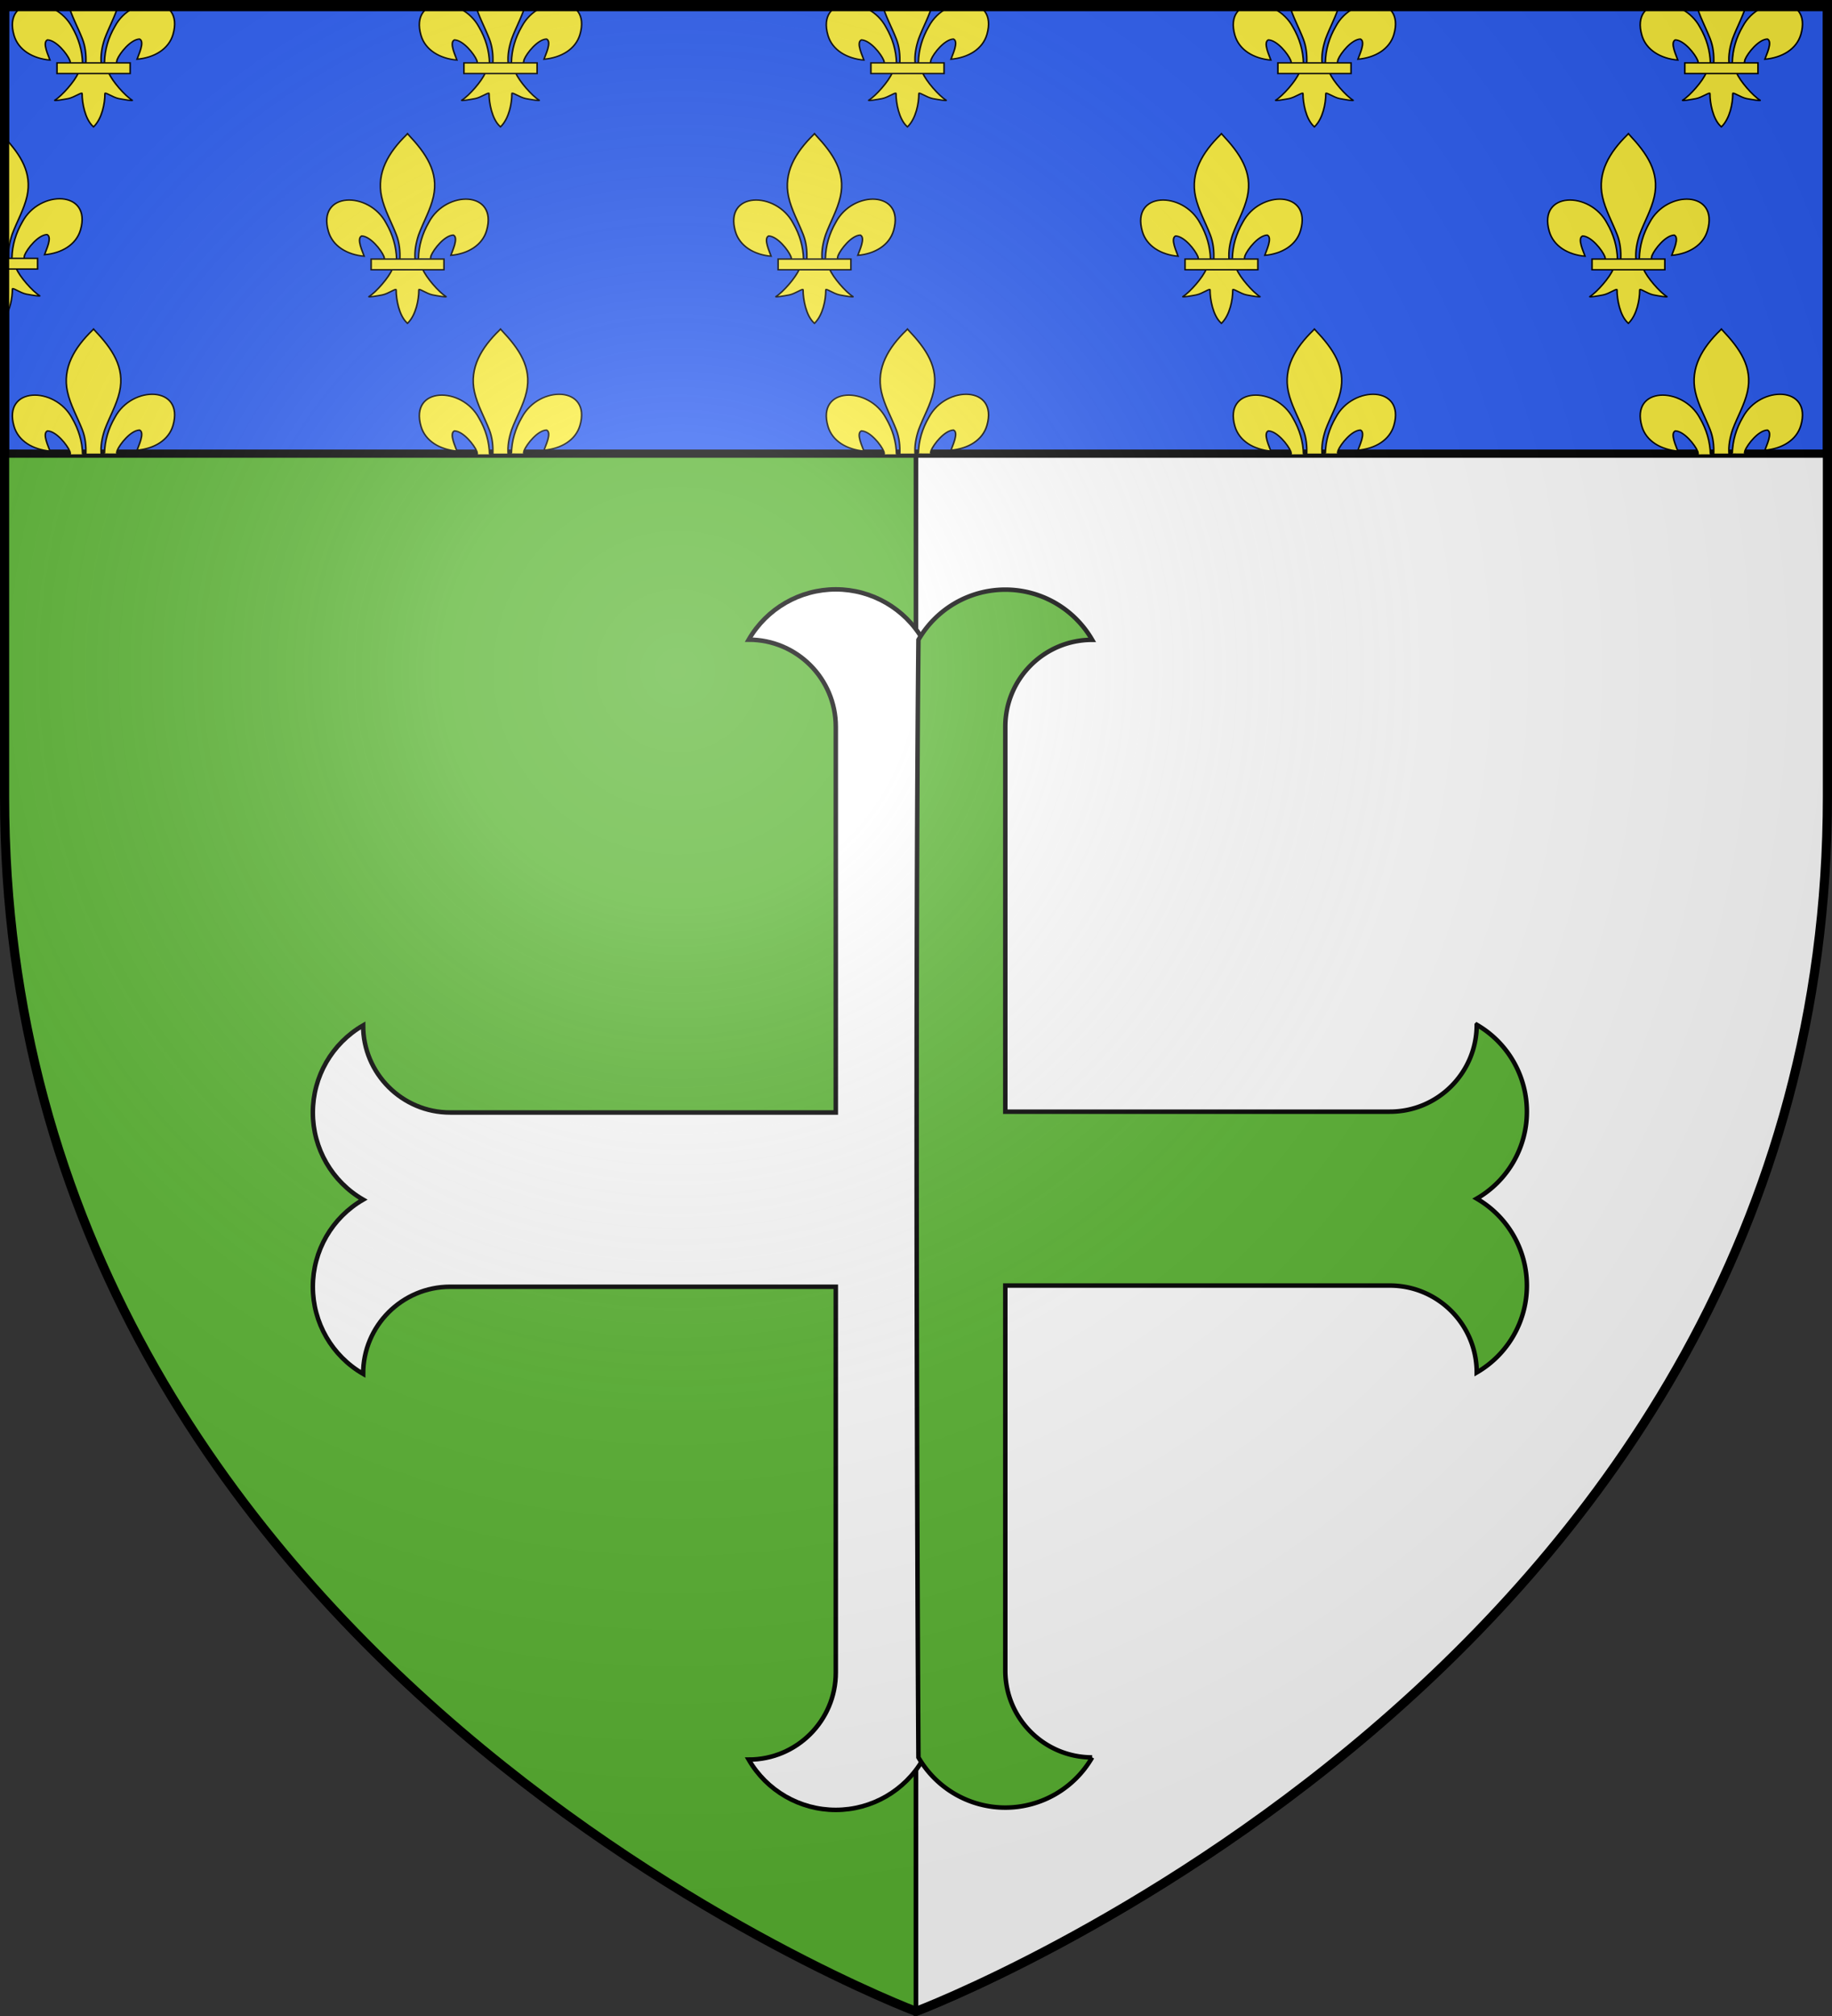 <svg xmlns="http://www.w3.org/2000/svg" xmlns:xlink="http://www.w3.org/1999/xlink" height="660" width="600" version="1.0"><rect width="100%" height="100%" fill="#333333" stroke="none"/><defs><linearGradient id="b"><stop style="stop-color:white;stop-opacity:.314" offset="0"/><stop offset=".19" style="stop-color:white;stop-opacity:.251"/><stop style="stop-color:#6b6b6b;stop-opacity:.125" offset=".6"/><stop style="stop-color:black;stop-opacity:.125" offset="1"/></linearGradient><linearGradient id="a"><stop offset="0" style="stop-color:#fd0000;stop-opacity:1"/><stop style="stop-color:#e77275;stop-opacity:.659" offset=".5"/><stop style="stop-color:black;stop-opacity:.323" offset="1"/></linearGradient><radialGradient xlink:href="#b" id="c" gradientUnits="userSpaceOnUse" gradientTransform="matrix(1.353 0 0 1.349 -77.63 -85.747)" cx="221.445" cy="226.331" fx="221.445" fy="226.331" r="300"/></defs><g style="display:inline"><path style="fill:#5ab532;fill-opacity:1;fill-rule:evenodd;stroke:#000;stroke-width:1.5;stroke-linecap:butt;stroke-linejoin:miter;stroke-opacity:1;stroke-miterlimit:4;stroke-dasharray:none" d="M300 658.5V.59L1.5 2.175v258.552C1.5 546.18 300 658.5 300 658.5z"/><path style="fill:#fff;fill-opacity:1;fill-rule:evenodd;stroke:#000;stroke-width:1.5;stroke-linecap:butt;stroke-linejoin:miter;stroke-miterlimit:4;stroke-dasharray:none;stroke-opacity:1;display:inline" d="M300 659.25V1.34l298.5 1.586v258.552C598.5 546.93 300 659.25 300 659.25z"/><g style="fill:#000;stroke:none"><path style="fill:#fff;fill-opacity:1;stroke:#000;stroke-width:11.429;stroke-miterlimit:4;stroke-dasharray:none;stroke-opacity:1" d="M5105.307 3148.485c0 122.11-99 221.1-221.11 221.1 45.61 79 129.89 127.66 221.1 127.66 91.22 0 175.5-48.66 221.11-127.66 2.974-427.671 8.637-1970.345 0-2842.205-45.61-78.993-129.89-127.655-221.11-127.655-91.21 0-175.49 48.662-221.1 127.655 122.11 0 221.11 98.992 221.11 221.105v978.9h-978.9c-122.113 0-221.105-99-221.105-221.11-78.993 45.61-127.655 129.89-127.655 221.11 0 91.21 48.662 175.49 127.655 221.1-78.993 45.61-127.655 129.89-127.655 221.11 0 91.21 48.662 175.49 127.655 221.1 0-122.11 98.992-221.11 221.105-221.11h978.9v978.9z" transform="matrix(.129 0 0 .129 -384.855 141.383)"/></g><g style="display:inline"><path d="M1.5 2.188v163.968h597V2.187H1.5z" style="opacity:1;fill:#2b5df2;fill-opacity:1;stroke:#000;stroke-width:3;stroke-miterlimit:4;stroke-dasharray:none;stroke-opacity:1" transform="matrix(1 0 0 .898 0 -.692)"/><path style="fill:#fcef3c;fill-opacity:1;fill-rule:evenodd;stroke:#000;stroke-width:.511;stroke-linecap:butt;stroke-linejoin:miter;stroke-miterlimit:4;stroke-dasharray:none;stroke-opacity:1;display:inline" d="M567.344 23.538c.107-4.67 1.262-9.01 3.413-13.123 5.632-11.847 22.833-11.564 19.04 2.926-1.396 5.34-6.143 8.477-11.781 9.015.407-1.406 2.645-6.38.838-7.353-2.89.11-6.478 5.103-7.34 7.485-.125.341-.09.737-.23 1.073" transform="matrix(1 0 0 .898 0 -.692)"/><path style="fill:#fcef3c;fill-opacity:1;fill-rule:evenodd;stroke:#000;stroke-width:.511;stroke-linecap:butt;stroke-linejoin:miter;stroke-miterlimit:4;stroke-dasharray:none;stroke-opacity:1" d="M560.18 23.847c-.107-4.67-1.262-9.01-3.413-13.123-5.632-11.848-22.833-11.565-19.04 2.925 1.396 5.34 6.143 8.478 11.781 9.016-.407-1.407-2.645-6.38-.838-7.353 2.89.109 6.478 5.103 7.34 7.484.125.342.09.737.23 1.074" transform="matrix(1 0 0 .898 0 -.692)"/><path d="M555.5 2.188c1.057 4.358 3.102 8.473 4.594 12.718 1.013 2.892 1.276 5.898 1.156 8.938h5.031c-.24-3.062.292-6.015 1.157-8.938 1.421-4.272 3.51-8.36 4.593-12.719H555.5z" style="fill:#fcef3c;fill-opacity:1;fill-rule:nonzero;stroke:#000;stroke-width:.511;stroke-linecap:butt;stroke-linejoin:miter;stroke-miterlimit:4;stroke-dasharray:none;stroke-opacity:1" transform="matrix(1 0 0 .898 0 -.692)"/><path style="fill:#fcef3c;fill-opacity:1;fill-rule:evenodd;stroke:#000;stroke-width:.511;stroke-linecap:butt;stroke-linejoin:miter;stroke-miterlimit:4;stroke-dasharray:none;stroke-opacity:1" d="M558.735 27.392c-1.053 2.95-5.343 8.35-7.622 9.89-.591.4 2.825-.23 4.355-.565 2.006-.44 4.614-2.577 4.553-1.823-.006 3.455.965 9.22 3.498 11.869l.24.255.247-.255c2.531-2.952 3.485-8.143 3.498-11.869-.061-.754 2.547 1.383 4.553 1.823 1.53.335 4.946.965 4.355.565-2.279-1.54-6.567-6.94-7.62-9.89h-10.057z" transform="matrix(1 0 0 .898 0 -.692)"/><path style="fill:#fcef3c;fill-opacity:1;stroke:#000;stroke-width:.511;stroke-miterlimit:4;stroke-dasharray:none;stroke-opacity:1" d="M551.801 23.697h23.96v3.882h-23.96z" transform="matrix(1 0 0 .898 0 -.692)"/><path style="fill:#fcef3c;fill-opacity:1;fill-rule:evenodd;stroke:#000;stroke-width:.511;stroke-linecap:butt;stroke-linejoin:miter;stroke-miterlimit:4;stroke-dasharray:none;stroke-opacity:1;display:inline" d="M434.06 23.538c.107-4.67 1.262-9.01 3.413-13.123 5.632-11.847 22.833-11.564 19.04 2.926-1.396 5.34-6.143 8.477-11.781 9.015.407-1.406 2.645-6.38.838-7.353-2.89.11-6.478 5.103-7.34 7.485-.125.341-.09.737-.23 1.073" transform="matrix(1 0 0 .898 0 -.692)"/><path style="fill:#fcef3c;fill-opacity:1;fill-rule:evenodd;stroke:#000;stroke-width:.511;stroke-linecap:butt;stroke-linejoin:miter;stroke-miterlimit:4;stroke-dasharray:none;stroke-opacity:1" d="M426.896 23.847c-.107-4.67-1.262-9.01-3.413-13.123-5.632-11.848-22.833-11.565-19.04 2.925 1.396 5.34 6.143 8.478 11.781 9.016-.407-1.407-2.645-6.38-.838-7.353 2.89.109 6.478 5.103 7.34 7.484.125.342.09.737.23 1.074" transform="matrix(1 0 0 .898 0 -.692)"/><path d="M422.219 2.188c1.057 4.358 3.102 8.473 4.594 12.718 1.012 2.892 1.276 5.898 1.156 8.938H433c-.24-3.062.291-6.015 1.156-8.938 1.422-4.272 3.51-8.36 4.594-12.719h-16.531z" style="fill:#fcef3c;fill-opacity:1;fill-rule:nonzero;stroke:#000;stroke-width:.511;stroke-linecap:butt;stroke-linejoin:miter;stroke-miterlimit:4;stroke-dasharray:none;stroke-opacity:1" transform="matrix(1 0 0 .898 0 -.692)"/><path style="fill:#fcef3c;fill-opacity:1;fill-rule:evenodd;stroke:#000;stroke-width:.511;stroke-linecap:butt;stroke-linejoin:miter;stroke-miterlimit:4;stroke-dasharray:none;stroke-opacity:1" d="M425.45 27.392c-1.052 2.95-5.342 8.35-7.621 9.89-.591.4 2.825-.23 4.355-.565 2.006-.44 4.614-2.577 4.553-1.823-.006 3.455.965 9.22 3.498 11.869l.24.255.247-.255c2.531-2.952 3.485-8.143 3.498-11.869-.061-.754 2.547 1.383 4.553 1.823 1.53.335 4.946.965 4.355.565-2.279-1.54-6.567-6.94-7.62-9.89h-10.057z" transform="matrix(1 0 0 .898 0 -.692)"/><path style="fill:#fcef3c;fill-opacity:1;stroke:#000;stroke-width:.511;stroke-miterlimit:4;stroke-dasharray:none;stroke-opacity:1" d="M418.517 23.697h23.96v3.882h-23.96z" transform="matrix(1 0 0 .898 0 -.692)"/><path style="fill:#fcef3c;fill-opacity:1;fill-rule:evenodd;stroke:#000;stroke-width:.511;stroke-linecap:butt;stroke-linejoin:miter;stroke-miterlimit:4;stroke-dasharray:none;stroke-opacity:1;display:inline" d="M300.776 23.538c.107-4.67 1.262-9.01 3.413-13.123 5.632-11.847 22.833-11.564 19.04 2.926-1.396 5.34-6.143 8.477-11.781 9.015.407-1.406 2.645-6.38.838-7.353-2.89.11-6.478 5.103-7.34 7.485-.125.341-.09.737-.23 1.073" transform="matrix(1 0 0 .898 0 -.692)"/><path style="fill:#fcef3c;fill-opacity:1;fill-rule:evenodd;stroke:#000;stroke-width:.511;stroke-linecap:butt;stroke-linejoin:miter;stroke-miterlimit:4;stroke-dasharray:none;stroke-opacity:1" d="M293.612 23.847c-.107-4.67-1.262-9.01-3.413-13.123-5.632-11.848-22.833-11.565-19.04 2.925 1.396 5.34 6.143 8.478 11.781 9.016-.407-1.407-2.645-6.38-.838-7.353 2.89.109 6.478 5.103 7.34 7.484.125.342.09.737.23 1.074" transform="matrix(1 0 0 .898 0 -.692)"/><path d="M288.906 2.188c1.057 4.359 3.133 8.472 4.625 12.718 1.013 2.892 1.276 5.898 1.156 8.938h5.032c-.241-3.062.291-6.015 1.156-8.938 1.422-4.272 3.51-8.36 4.594-12.719h-16.563z" style="fill:#fcef3c;fill-opacity:1;fill-rule:nonzero;stroke:#000;stroke-width:.511;stroke-linecap:butt;stroke-linejoin:miter;stroke-miterlimit:4;stroke-dasharray:none;stroke-opacity:1" transform="matrix(1 0 0 .898 0 -.692)"/><path style="fill:#fcef3c;fill-opacity:1;fill-rule:evenodd;stroke:#000;stroke-width:.511;stroke-linecap:butt;stroke-linejoin:miter;stroke-miterlimit:4;stroke-dasharray:none;stroke-opacity:1" d="M292.167 27.392c-1.053 2.95-5.343 8.35-7.622 9.89-.591.4 2.825-.23 4.355-.565 2.006-.44 4.614-2.577 4.553-1.823-.006 3.455.965 9.22 3.498 11.869l.24.255.247-.255c2.531-2.952 3.485-8.143 3.498-11.869-.061-.754 2.547 1.383 4.553 1.823 1.53.335 4.946.965 4.355.565-2.279-1.54-6.567-6.94-7.62-9.89h-10.057z" transform="matrix(1 0 0 .898 0 -.692)"/><path style="fill:#fcef3c;fill-opacity:1;stroke:#000;stroke-width:.511;stroke-miterlimit:4;stroke-dasharray:none;stroke-opacity:1" d="M285.233 23.697h23.96v3.882h-23.96z" transform="matrix(1 0 0 .898 0 -.692)"/><path style="fill:#fcef3c;fill-opacity:1;fill-rule:evenodd;stroke:#000;stroke-width:.511;stroke-linecap:butt;stroke-linejoin:miter;stroke-miterlimit:4;stroke-dasharray:none;stroke-opacity:1;display:inline" d="M167.492 23.538c.107-4.67 1.262-9.01 3.413-13.123 5.632-11.847 22.833-11.564 19.04 2.926-1.396 5.34-6.143 8.477-11.781 9.015.407-1.406 2.645-6.38.838-7.353-2.89.11-6.478 5.103-7.34 7.485-.125.341-.09.737-.23 1.073" transform="matrix(1 0 0 .898 0 -.692)"/><path style="fill:#fcef3c;fill-opacity:1;fill-rule:evenodd;stroke:#000;stroke-width:.511;stroke-linecap:butt;stroke-linejoin:miter;stroke-miterlimit:4;stroke-dasharray:none;stroke-opacity:1" d="M160.328 23.847c-.107-4.67-1.262-9.01-3.413-13.123-5.632-11.848-22.833-11.565-19.04 2.925 1.396 5.34 6.143 8.478 11.781 9.016-.407-1.407-2.645-6.38-.838-7.353 2.89.109 6.478 5.103 7.34 7.484.125.342.09.737.23 1.074" transform="matrix(1 0 0 .898 0 -.692)"/><path d="M155.625 2.188c1.057 4.359 3.133 8.472 4.625 12.718 1.013 2.892 1.276 5.898 1.156 8.938h5.031c-.24-3.062.292-6.015 1.157-8.938 1.421-4.272 3.51-8.36 4.594-12.719h-16.563z" style="fill:#fcef3c;fill-opacity:1;fill-rule:nonzero;stroke:#000;stroke-width:.511;stroke-linecap:butt;stroke-linejoin:miter;stroke-miterlimit:4;stroke-dasharray:none;stroke-opacity:1" transform="matrix(1 0 0 .898 0 -.692)"/><path style="fill:#fcef3c;fill-opacity:1;fill-rule:evenodd;stroke:#000;stroke-width:.511;stroke-linecap:butt;stroke-linejoin:miter;stroke-miterlimit:4;stroke-dasharray:none;stroke-opacity:1" d="M158.883 27.392c-1.053 2.95-5.343 8.35-7.622 9.89-.591.4 2.825-.23 4.355-.565 2.006-.44 4.614-2.577 4.553-1.823-.006 3.455.965 9.22 3.498 11.869l.24.255.247-.255c2.531-2.952 3.485-8.143 3.498-11.869-.061-.754 2.547 1.383 4.553 1.823 1.53.335 4.946.965 4.355.565-2.279-1.54-6.567-6.94-7.62-9.89h-10.057z" transform="matrix(1 0 0 .898 0 -.692)"/><path style="fill:#fcef3c;fill-opacity:1;stroke:#000;stroke-width:.511;stroke-miterlimit:4;stroke-dasharray:none;stroke-opacity:1" d="M151.949 23.697h23.96v3.882h-23.96z" transform="matrix(1 0 0 .898 0 -.692)"/><path d="M34.208 23.538c.107-4.67 1.262-9.01 3.413-13.123 5.632-11.847 22.833-11.564 19.04 2.926-1.396 5.34-6.143 8.477-11.781 9.015.407-1.406 2.645-6.38.838-7.353-2.89.11-6.478 5.103-7.34 7.485-.125.341-.09.737-.23 1.073" style="fill:#fcef3c;fill-opacity:1;fill-rule:evenodd;stroke:#000;stroke-width:.511;stroke-linecap:butt;stroke-linejoin:miter;stroke-miterlimit:4;stroke-dasharray:none;stroke-opacity:1;display:inline" transform="matrix(1 0 0 .898 0 -.692)"/><path d="M27.044 23.847c-.107-4.67-1.262-9.01-3.413-13.123C17.999-1.124.798-.841 4.59 13.649c1.396 5.34 6.143 8.478 11.781 9.016-.407-1.407-2.645-6.38-.838-7.353 2.89.109 6.478 5.103 7.34 7.484.125.342.09.737.23 1.074" style="fill:#fcef3c;fill-opacity:1;fill-rule:evenodd;stroke:#000;stroke-width:.511;stroke-linecap:butt;stroke-linejoin:miter;stroke-miterlimit:4;stroke-dasharray:none;stroke-opacity:1" transform="matrix(1 0 0 .898 0 -.692)"/><path style="fill:#fcef3c;fill-opacity:1;fill-rule:nonzero;stroke:#000;stroke-width:.511;stroke-linecap:butt;stroke-linejoin:miter;stroke-miterlimit:4;stroke-dasharray:none;stroke-opacity:1" d="M22.344 2.188c1.057 4.359 3.133 8.472 4.625 12.718 1.013 2.892 1.276 5.898 1.156 8.938h5.031c-.24-3.062.26-6.015 1.125-8.938 1.422-4.272 3.51-8.361 4.594-12.719H22.344z" transform="matrix(1 0 0 .898 0 -.692)"/><path d="M25.599 27.392c-1.053 2.95-5.343 8.35-7.622 9.89-.591.4 2.825-.23 4.355-.565 2.006-.44 4.614-2.577 4.553-1.823-.006 3.455.965 9.22 3.498 11.869l.24.255.247-.255c2.531-2.952 3.485-8.143 3.498-11.869-.061-.754 2.547 1.383 4.553 1.823 1.53.335 4.946.965 4.355.565-2.279-1.54-6.567-6.94-7.62-9.89H25.6z" style="fill:#fcef3c;fill-opacity:1;fill-rule:evenodd;stroke:#000;stroke-width:.511;stroke-linecap:butt;stroke-linejoin:miter;stroke-miterlimit:4;stroke-dasharray:none;stroke-opacity:1" transform="matrix(1 0 0 .898 0 -.692)"/><path style="fill:#fcef3c;fill-opacity:1;stroke:#000;stroke-width:.511;stroke-miterlimit:4;stroke-dasharray:none;stroke-opacity:1" d="M18.665 23.697h23.96v3.882h-23.96z" transform="matrix(1 0 0 .898 0 -.692)"/><g style="display:inline"><path style="opacity:1;fill:#fcef3c;fill-opacity:1;fill-rule:evenodd;stroke:#000;stroke-width:6.78;stroke-linecap:butt;stroke-linejoin:miter;stroke-miterlimit:4;stroke-dasharray:none;stroke-opacity:1;display:inline" d="M407.03 608.7c1.424-61.957 16.75-119.54 45.289-174.11 74.714-157.185 302.92-153.431 252.615 38.812-18.537 70.84-81.509 112.474-156.319 119.615 5.4-18.665 35.1-84.652 11.125-97.562-38.339 1.449-85.945 67.706-97.393 99.301-1.653 4.536-1.19 9.778-3.036 14.24" transform="matrix(.075 0 0 .068 506.36 43.266)"/><g style="opacity:1;display:inline"><g style="fill:#fcef3c;fill-opacity:1;stroke:#000;stroke-width:6.78;stroke-miterlimit:4;stroke-dasharray:none;stroke-opacity:1"><path style="fill:#fcef3c;fill-opacity:1;fill-rule:evenodd;stroke:#000;stroke-width:6.78;stroke-linecap:butt;stroke-linejoin:miter;stroke-miterlimit:4;stroke-dasharray:none;stroke-opacity:1" d="M350.523 657.372c-1.425-61.956-16.751-119.54-45.29-174.108-74.714-157.186-302.92-153.432-252.615 38.81 18.537 70.84 81.509 112.475 156.319 119.616-5.4-18.665-35.1-84.652-11.124-97.562 38.338 1.449 85.944 67.705 97.392 99.301 1.653 4.536 1.19 9.778 3.036 14.24" transform="matrix(.075 0 0 .068 503.455 40.247)"/><path style="fill:#fcef3c;fill-opacity:1;fill-rule:nonzero;stroke:#000;stroke-width:6.78;stroke-linecap:butt;stroke-linejoin:miter;stroke-miterlimit:4;stroke-dasharray:none;stroke-opacity:1" d="M393.626 57.12c-78.714 84.85-131.565 182.962-108.781 298.031 12.57 63.484 43.041 122.28 64.53 183.438 13.437 38.37 16.873 78.452 15.282 118.781h66.781c-3.196-40.626 3.807-79.998 15.282-118.781 20.474-61.538 51.625-119.906 64.53-183.438 24.129-118.779-32.506-208.36-108.437-297.656l-4.64-5.918-4.547 5.543z" transform="matrix(.075 0 0 .068 503.455 40.247)"/><path style="fill:#fcef3c;fill-opacity:1;fill-rule:evenodd;stroke:#000;stroke-width:6.78;stroke-linecap:butt;stroke-linejoin:miter;stroke-miterlimit:4;stroke-dasharray:none;stroke-opacity:1" d="M331.345 704.401c-13.962 39.13-70.889 110.792-101.125 131.22-7.843 5.297 37.486-3.052 57.78-7.5 26.62-5.835 61.218-34.198 60.407-24.188-.075 45.838 12.811 122.324 46.406 157.468l3.182 3.388 3.287-3.388c33.578-39.17 46.238-108.042 46.406-157.468-.81-10.01 33.788 18.353 60.407 24.187 20.295 4.449 65.623 12.798 57.78 7.5-30.236-20.427-87.131-92.089-101.093-131.219H331.345z" transform="matrix(.075 0 0 .068 503.455 40.247)"/><path style="fill:#fcef3c;fill-opacity:1;stroke:#000;stroke-width:6.78;stroke-miterlimit:4;stroke-dasharray:none;stroke-opacity:1" d="M239.352 655.379H557.24v51.503H239.352z" transform="matrix(.075 0 0 .068 503.455 40.247)"/></g></g></g><g style="display:inline"><path style="opacity:1;fill:#fcef3c;fill-opacity:1;fill-rule:evenodd;stroke:#000;stroke-width:6.78;stroke-linecap:butt;stroke-linejoin:miter;stroke-miterlimit:4;stroke-dasharray:none;stroke-opacity:1;display:inline" d="M407.03 608.7c1.424-61.957 16.75-119.54 45.289-174.11 74.714-157.185 302.92-153.431 252.615 38.812-18.537 70.84-81.509 112.474-156.319 119.615 5.4-18.665 35.1-84.652 11.125-97.562-38.339 1.449-85.945 67.706-97.393 99.301-1.653 4.536-1.19 9.778-3.036 14.24" transform="matrix(.075 0 0 .068 373.076 43.266)"/><g style="opacity:1;display:inline"><g style="fill:#fcef3c;fill-opacity:1;stroke:#000;stroke-width:6.78;stroke-miterlimit:4;stroke-dasharray:none;stroke-opacity:1"><path style="fill:#fcef3c;fill-opacity:1;fill-rule:evenodd;stroke:#000;stroke-width:6.78;stroke-linecap:butt;stroke-linejoin:miter;stroke-miterlimit:4;stroke-dasharray:none;stroke-opacity:1" d="M350.523 657.372c-1.425-61.956-16.751-119.54-45.29-174.108-74.714-157.186-302.92-153.432-252.615 38.81 18.537 70.84 81.509 112.475 156.319 119.616-5.4-18.665-35.1-84.652-11.124-97.562 38.338 1.449 85.944 67.705 97.392 99.301 1.653 4.536 1.19 9.778 3.036 14.24" transform="matrix(.075 0 0 .068 370.171 40.247)"/><path style="fill:#fcef3c;fill-opacity:1;fill-rule:nonzero;stroke:#000;stroke-width:6.78;stroke-linecap:butt;stroke-linejoin:miter;stroke-miterlimit:4;stroke-dasharray:none;stroke-opacity:1" d="M393.626 57.12c-78.714 84.85-131.565 182.962-108.781 298.031 12.57 63.484 43.041 122.28 64.53 183.438 13.437 38.37 16.873 78.452 15.282 118.781h66.781c-3.196-40.626 3.807-79.998 15.282-118.781 20.474-61.538 51.625-119.906 64.53-183.438 24.129-118.779-32.506-208.36-108.437-297.656l-4.64-5.918-4.547 5.543z" transform="matrix(.075 0 0 .068 370.171 40.247)"/><path style="fill:#fcef3c;fill-opacity:1;fill-rule:evenodd;stroke:#000;stroke-width:6.78;stroke-linecap:butt;stroke-linejoin:miter;stroke-miterlimit:4;stroke-dasharray:none;stroke-opacity:1" d="M331.345 704.401c-13.962 39.13-70.889 110.792-101.125 131.22-7.843 5.297 37.486-3.052 57.78-7.5 26.62-5.835 61.218-34.198 60.407-24.188-.075 45.838 12.811 122.324 46.406 157.468l3.182 3.388 3.287-3.388c33.578-39.17 46.238-108.042 46.406-157.468-.81-10.01 33.788 18.353 60.407 24.187 20.295 4.449 65.623 12.798 57.78 7.5-30.236-20.427-87.131-92.089-101.093-131.219H331.345z" transform="matrix(.075 0 0 .068 370.171 40.247)"/><path style="fill:#fcef3c;fill-opacity:1;stroke:#000;stroke-width:6.78;stroke-miterlimit:4;stroke-dasharray:none;stroke-opacity:1" d="M239.352 655.379H557.24v51.503H239.352z" transform="matrix(.075 0 0 .068 370.171 40.247)"/></g></g></g><g style="display:inline"><path style="opacity:1;fill:#fcef3c;fill-opacity:1;fill-rule:evenodd;stroke:#000;stroke-width:6.78;stroke-linecap:butt;stroke-linejoin:miter;stroke-miterlimit:4;stroke-dasharray:none;stroke-opacity:1;display:inline" d="M407.03 608.7c1.424-61.957 16.75-119.54 45.289-174.11 74.714-157.185 302.92-153.431 252.615 38.812-18.537 70.84-81.509 112.474-156.319 119.615 5.4-18.665 35.1-84.652 11.125-97.562-38.339 1.449-85.945 67.706-97.393 99.301-1.653 4.536-1.19 9.778-3.036 14.24" transform="matrix(.075 0 0 .068 239.792 43.266)"/><g style="opacity:1;display:inline"><g style="fill:#fcef3c;fill-opacity:1;stroke:#000;stroke-width:6.78;stroke-miterlimit:4;stroke-dasharray:none;stroke-opacity:1"><path style="fill:#fcef3c;fill-opacity:1;fill-rule:evenodd;stroke:#000;stroke-width:6.78;stroke-linecap:butt;stroke-linejoin:miter;stroke-miterlimit:4;stroke-dasharray:none;stroke-opacity:1" d="M350.523 657.372c-1.425-61.956-16.751-119.54-45.29-174.108-74.714-157.186-302.92-153.432-252.615 38.81 18.537 70.84 81.509 112.475 156.319 119.616-5.4-18.665-35.1-84.652-11.124-97.562 38.338 1.449 85.944 67.705 97.392 99.301 1.653 4.536 1.19 9.778 3.036 14.24" transform="matrix(.075 0 0 .068 236.887 40.247)"/><path style="fill:#fcef3c;fill-opacity:1;fill-rule:nonzero;stroke:#000;stroke-width:6.78;stroke-linecap:butt;stroke-linejoin:miter;stroke-miterlimit:4;stroke-dasharray:none;stroke-opacity:1" d="M393.626 57.12c-78.714 84.85-131.565 182.962-108.781 298.031 12.57 63.484 43.041 122.28 64.53 183.438 13.437 38.37 16.873 78.452 15.282 118.781h66.781c-3.196-40.626 3.807-79.998 15.282-118.781 20.474-61.538 51.625-119.906 64.53-183.438 24.129-118.779-32.506-208.36-108.437-297.656l-4.64-5.918-4.547 5.543z" transform="matrix(.075 0 0 .068 236.887 40.247)"/><path style="fill:#fcef3c;fill-opacity:1;fill-rule:evenodd;stroke:#000;stroke-width:6.78;stroke-linecap:butt;stroke-linejoin:miter;stroke-miterlimit:4;stroke-dasharray:none;stroke-opacity:1" d="M331.345 704.401c-13.962 39.13-70.889 110.792-101.125 131.22-7.843 5.297 37.486-3.052 57.78-7.5 26.62-5.835 61.218-34.198 60.407-24.188-.075 45.838 12.811 122.324 46.406 157.468l3.182 3.388 3.287-3.388c33.578-39.17 46.238-108.042 46.406-157.468-.81-10.01 33.788 18.353 60.407 24.187 20.295 4.449 65.623 12.798 57.78 7.5-30.236-20.427-87.131-92.089-101.093-131.219H331.345z" transform="matrix(.075 0 0 .068 236.887 40.247)"/><path style="fill:#fcef3c;fill-opacity:1;stroke:#000;stroke-width:6.78;stroke-miterlimit:4;stroke-dasharray:none;stroke-opacity:1" d="M239.352 655.379H557.24v51.503H239.352z" transform="matrix(.075 0 0 .068 236.887 40.247)"/></g></g></g><g style="display:inline"><path style="opacity:1;fill:#fcef3c;fill-opacity:1;fill-rule:evenodd;stroke:#000;stroke-width:6.78;stroke-linecap:butt;stroke-linejoin:miter;stroke-miterlimit:4;stroke-dasharray:none;stroke-opacity:1;display:inline" d="M407.03 608.7c1.424-61.957 16.75-119.54 45.289-174.11 74.714-157.185 302.92-153.431 252.615 38.812-18.537 70.84-81.509 112.474-156.319 119.615 5.4-18.665 35.1-84.652 11.125-97.562-38.339 1.449-85.945 67.706-97.393 99.301-1.653 4.536-1.19 9.778-3.036 14.24" transform="matrix(.075 0 0 .068 106.508 43.266)"/><g style="opacity:1;display:inline"><g style="fill:#fcef3c;fill-opacity:1;stroke:#000;stroke-width:6.78;stroke-miterlimit:4;stroke-dasharray:none;stroke-opacity:1"><path style="fill:#fcef3c;fill-opacity:1;fill-rule:evenodd;stroke:#000;stroke-width:6.78;stroke-linecap:butt;stroke-linejoin:miter;stroke-miterlimit:4;stroke-dasharray:none;stroke-opacity:1" d="M350.523 657.372c-1.425-61.956-16.751-119.54-45.29-174.108-74.714-157.186-302.92-153.432-252.615 38.81 18.537 70.84 81.509 112.475 156.319 119.616-5.4-18.665-35.1-84.652-11.124-97.562 38.338 1.449 85.944 67.705 97.392 99.301 1.653 4.536 1.19 9.778 3.036 14.24" transform="matrix(.075 0 0 .068 103.603 40.247)"/><path style="fill:#fcef3c;fill-opacity:1;fill-rule:nonzero;stroke:#000;stroke-width:6.78;stroke-linecap:butt;stroke-linejoin:miter;stroke-miterlimit:4;stroke-dasharray:none;stroke-opacity:1" d="M393.626 57.12c-78.714 84.85-131.565 182.962-108.781 298.031 12.57 63.484 43.041 122.28 64.53 183.438 13.437 38.37 16.873 78.452 15.282 118.781h66.781c-3.196-40.626 3.807-79.998 15.282-118.781 20.474-61.538 51.625-119.906 64.53-183.438 24.129-118.779-32.506-208.36-108.437-297.656l-4.64-5.918-4.547 5.543z" transform="matrix(.075 0 0 .068 103.603 40.247)"/><path style="fill:#fcef3c;fill-opacity:1;fill-rule:evenodd;stroke:#000;stroke-width:6.78;stroke-linecap:butt;stroke-linejoin:miter;stroke-miterlimit:4;stroke-dasharray:none;stroke-opacity:1" d="M331.345 704.401c-13.962 39.13-70.889 110.792-101.125 131.22-7.843 5.297 37.486-3.052 57.78-7.5 26.62-5.835 61.218-34.198 60.407-24.188-.075 45.838 12.811 122.324 46.406 157.468l3.182 3.388 3.287-3.388c33.578-39.17 46.238-108.042 46.406-157.468-.81-10.01 33.788 18.353 60.407 24.187 20.295 4.449 65.623 12.798 57.78 7.5-30.236-20.427-87.131-92.089-101.093-131.219H331.345z" transform="matrix(.075 0 0 .068 103.603 40.247)"/><path style="fill:#fcef3c;fill-opacity:1;stroke:#000;stroke-width:6.78;stroke-miterlimit:4;stroke-dasharray:none;stroke-opacity:1" d="M239.352 655.379H557.24v51.503H239.352z" transform="matrix(.075 0 0 .068 103.603 40.247)"/></g></g></g><path style="fill:#fcef3c;fill-opacity:1;fill-rule:evenodd;stroke:#000;stroke-width:.511;stroke-linecap:butt;stroke-linejoin:miter;stroke-miterlimit:4;stroke-dasharray:none;stroke-opacity:1;display:inline" d="M3.903 94.81c.107-4.67 1.263-9.01 3.414-13.123 5.631-11.847 22.832-11.565 19.04 2.926-1.397 5.339-6.143 8.477-11.782 9.015.407-1.407 2.646-6.38.838-7.353-2.89.109-6.477 5.103-7.34 7.484-.125.342-.09.737-.23 1.074" transform="matrix(1 0 0 .898 0 -.692)"/><path style="fill:#fcef3c;fill-opacity:1;fill-rule:nonzero;stroke:#000;stroke-width:.511;stroke-linecap:butt;stroke-linejoin:miter;stroke-miterlimit:4;stroke-dasharray:none;stroke-opacity:1" d="M1.5 50.906v44.219h1.344c-.241-3.062.291-6.046 1.156-8.969 1.543-4.638 3.871-9.024 4.844-13.812 1.729-8.511-2.05-15.032-7.344-21.438z" transform="matrix(1 0 0 .898 0 -.692)"/><path style="fill:#fcef3c;fill-opacity:1;fill-rule:evenodd;stroke:#000;stroke-width:.511;stroke-linecap:butt;stroke-linejoin:miter;stroke-miterlimit:4;stroke-dasharray:none;stroke-opacity:1" d="M1.5 98.656v18.063c1.826-3.018 2.552-7.344 2.563-10.563C4 105.402 6.619 107.56 8.625 108c1.53.335 4.935.962 4.344.563-2.28-1.54-6.573-6.957-7.625-9.907H1.5z" transform="matrix(1 0 0 .898 0 -.692)"/><path style="fill:#fcef3c;fill-opacity:1;stroke:#000;stroke-width:.511;stroke-miterlimit:4;stroke-dasharray:none;stroke-opacity:1" d="M1.5 94.969v3.875h10.813v-3.875H1.5z" transform="matrix(1 0 0 .898 0 -.692)"/><path d="M567.344 166.082c.107-4.67 1.262-9.01 3.413-13.123 5.632-11.848 22.833-11.565 19.04 2.925-1.396 5.34-6.143 8.478-11.781 9.016.407-1.407 2.645-6.38.838-7.353-2.89.109-6.478 5.103-7.34 7.484-.125.342-.09.737-.23 1.074" style="fill:#fcef3c;fill-opacity:1;fill-rule:evenodd;stroke:#000;stroke-width:.511;stroke-linecap:butt;stroke-linejoin:miter;stroke-miterlimit:4;stroke-dasharray:none;stroke-opacity:1;display:inline" transform="matrix(1 0 0 .898 0 -.692)"/><path d="M560.18 166.391c-.107-4.67-1.262-9.01-3.413-13.123-5.632-11.848-22.833-11.565-19.04 2.925 1.396 5.34 6.143 8.478 11.781 9.016-.407-1.407-2.645-6.38-.838-7.354 2.89.11 6.478 5.104 7.34 7.485.125.342.09.737.23 1.073" style="fill:#fcef3c;fill-opacity:1;fill-rule:evenodd;stroke:#000;stroke-width:.511;stroke-linecap:butt;stroke-linejoin:miter;stroke-miterlimit:4;stroke-dasharray:none;stroke-opacity:1" transform="matrix(1 0 0 .898 0 -.692)"/><path d="M563.43 121.148c-5.934 6.395-9.917 13.79-8.2 22.463.947 4.785 3.244 9.217 4.864 13.827 1.013 2.892 1.272 5.913 1.152 8.953h5.033c-.24-3.062.287-6.03 1.152-8.953 1.543-4.639 3.891-9.038 4.864-13.827 1.819-8.952-2.45-15.704-8.173-22.435l-.35-.446-.343.418z" style="fill:#fcef3c;fill-opacity:1;fill-rule:nonzero;stroke:#000;stroke-width:.511;stroke-linecap:butt;stroke-linejoin:miter;stroke-miterlimit:4;stroke-dasharray:none;stroke-opacity:1" transform="matrix(1 0 0 .898 0 -.692)"/><path d="M434.06 166.082c.107-4.67 1.262-9.01 3.413-13.123 5.632-11.848 22.833-11.565 19.04 2.925-1.396 5.34-6.143 8.478-11.781 9.016.407-1.407 2.645-6.38.838-7.353-2.89.109-6.478 5.103-7.34 7.484-.125.342-.09.737-.23 1.074" style="fill:#fcef3c;fill-opacity:1;fill-rule:evenodd;stroke:#000;stroke-width:.511;stroke-linecap:butt;stroke-linejoin:miter;stroke-miterlimit:4;stroke-dasharray:none;stroke-opacity:1;display:inline" transform="matrix(1 0 0 .898 0 -.692)"/><path d="M426.896 166.391c-.107-4.67-1.262-9.01-3.413-13.123-5.632-11.848-22.833-11.565-19.04 2.925 1.396 5.34 6.143 8.478 11.781 9.016-.407-1.407-2.645-6.38-.838-7.354 2.89.11 6.478 5.104 7.34 7.485.125.342.09.737.23 1.073" style="fill:#fcef3c;fill-opacity:1;fill-rule:evenodd;stroke:#000;stroke-width:.511;stroke-linecap:butt;stroke-linejoin:miter;stroke-miterlimit:4;stroke-dasharray:none;stroke-opacity:1" transform="matrix(1 0 0 .898 0 -.692)"/><path d="M430.145 121.148c-5.933 6.395-9.916 13.79-8.2 22.463.948 4.785 3.245 9.217 4.865 13.827 1.013 2.892 1.272 5.913 1.152 8.953h5.033c-.24-3.062.287-6.03 1.152-8.953 1.543-4.639 3.891-9.038 4.864-13.827 1.819-8.952-2.45-15.704-8.173-22.435l-.35-.446-.343.418z" style="fill:#fcef3c;fill-opacity:1;fill-rule:nonzero;stroke:#000;stroke-width:.511;stroke-linecap:butt;stroke-linejoin:miter;stroke-miterlimit:4;stroke-dasharray:none;stroke-opacity:1" transform="matrix(1 0 0 .898 0 -.692)"/><path d="M300.776 166.082c.107-4.67 1.262-9.01 3.413-13.123 5.632-11.848 22.833-11.565 19.04 2.925-1.396 5.34-6.143 8.478-11.781 9.016.407-1.407 2.645-6.38.838-7.353-2.89.109-6.478 5.103-7.34 7.484-.125.342-.09.737-.23 1.074" style="fill:#fcef3c;fill-opacity:1;fill-rule:evenodd;stroke:#000;stroke-width:.511;stroke-linecap:butt;stroke-linejoin:miter;stroke-miterlimit:4;stroke-dasharray:none;stroke-opacity:1;display:inline" transform="matrix(1 0 0 .898 0 -.692)"/><path d="M293.612 166.391c-.107-4.67-1.262-9.01-3.413-13.123-5.632-11.848-22.833-11.565-19.04 2.925 1.396 5.34 6.143 8.478 11.781 9.016-.407-1.407-2.645-6.38-.838-7.354 2.89.11 6.478 5.104 7.34 7.485.125.342.09.737.23 1.073" style="fill:#fcef3c;fill-opacity:1;fill-rule:evenodd;stroke:#000;stroke-width:.511;stroke-linecap:butt;stroke-linejoin:miter;stroke-miterlimit:4;stroke-dasharray:none;stroke-opacity:1" transform="matrix(1 0 0 .898 0 -.692)"/><path d="M296.861 121.148c-5.933 6.395-9.916 13.79-8.2 22.463.948 4.785 3.245 9.217 4.865 13.827 1.013 2.892 1.272 5.913 1.152 8.953h5.033c-.24-3.062.287-6.03 1.152-8.953 1.543-4.639 3.891-9.038 4.864-13.827 1.819-8.952-2.45-15.704-8.173-22.435l-.35-.446-.343.418z" style="fill:#fcef3c;fill-opacity:1;fill-rule:nonzero;stroke:#000;stroke-width:.511;stroke-linecap:butt;stroke-linejoin:miter;stroke-miterlimit:4;stroke-dasharray:none;stroke-opacity:1" transform="matrix(1 0 0 .898 0 -.692)"/><path d="M167.492 166.082c.107-4.67 1.262-9.01 3.413-13.123 5.632-11.848 22.833-11.565 19.04 2.925-1.396 5.34-6.143 8.478-11.781 9.016.407-1.407 2.645-6.38.838-7.353-2.89.109-6.478 5.103-7.34 7.484-.125.342-.09.737-.23 1.074" style="fill:#fcef3c;fill-opacity:1;fill-rule:evenodd;stroke:#000;stroke-width:.511;stroke-linecap:butt;stroke-linejoin:miter;stroke-miterlimit:4;stroke-dasharray:none;stroke-opacity:1;display:inline" transform="matrix(1 0 0 .898 0 -.692)"/><path d="M160.328 166.391c-.107-4.67-1.262-9.01-3.413-13.123-5.632-11.848-22.833-11.565-19.04 2.925 1.396 5.34 6.143 8.478 11.781 9.016-.407-1.407-2.645-6.38-.838-7.354 2.89.11 6.478 5.104 7.34 7.485.125.342.09.737.23 1.073" style="fill:#fcef3c;fill-opacity:1;fill-rule:evenodd;stroke:#000;stroke-width:.511;stroke-linecap:butt;stroke-linejoin:miter;stroke-miterlimit:4;stroke-dasharray:none;stroke-opacity:1" transform="matrix(1 0 0 .898 0 -.692)"/><path d="M163.577 121.148c-5.933 6.395-9.916 13.79-8.2 22.463.948 4.785 3.245 9.217 4.865 13.827 1.013 2.892 1.272 5.913 1.152 8.953h5.033c-.24-3.062.287-6.03 1.152-8.953 1.543-4.639 3.891-9.038 4.864-13.827 1.819-8.952-2.45-15.704-8.173-22.435l-.35-.446-.343.418z" style="fill:#fcef3c;fill-opacity:1;fill-rule:nonzero;stroke:#000;stroke-width:.511;stroke-linecap:butt;stroke-linejoin:miter;stroke-miterlimit:4;stroke-dasharray:none;stroke-opacity:1" transform="matrix(1 0 0 .898 0 -.692)"/><path style="fill:#fcef3c;fill-opacity:1;fill-rule:evenodd;stroke:#000;stroke-width:.511;stroke-linecap:butt;stroke-linejoin:miter;stroke-miterlimit:4;stroke-dasharray:none;stroke-opacity:1;display:inline" d="M34.208 166.082c.107-4.67 1.262-9.01 3.413-13.123 5.632-11.848 22.833-11.565 19.04 2.925-1.396 5.34-6.143 8.478-11.781 9.016.407-1.407 2.645-6.38.838-7.353-2.89.109-6.478 5.103-7.34 7.484-.125.342-.09.737-.23 1.074" transform="matrix(1 0 0 .898 0 -.692)"/><path style="fill:#fcef3c;fill-opacity:1;fill-rule:evenodd;stroke:#000;stroke-width:.511;stroke-linecap:butt;stroke-linejoin:miter;stroke-miterlimit:4;stroke-dasharray:none;stroke-opacity:1" d="M27.044 166.391c-.107-4.67-1.262-9.01-3.413-13.123-5.632-11.848-22.833-11.565-19.04 2.925 1.396 5.34 6.143 8.478 11.781 9.016-.407-1.407-2.645-6.38-.838-7.354 2.89.11 6.478 5.104 7.34 7.485.125.342.09.737.23 1.073" transform="matrix(1 0 0 .898 0 -.692)"/><path style="fill:#fcef3c;fill-opacity:1;fill-rule:nonzero;stroke:#000;stroke-width:.511;stroke-linecap:butt;stroke-linejoin:miter;stroke-miterlimit:4;stroke-dasharray:none;stroke-opacity:1" d="M30.293 121.148c-5.933 6.395-9.916 13.79-8.2 22.463.948 4.785 3.245 9.217 4.865 13.827 1.013 2.892 1.272 5.913 1.152 8.953h5.033c-.24-3.062.287-6.03 1.152-8.953 1.543-4.639 3.891-9.038 4.864-13.827 1.819-8.952-2.45-15.704-8.173-22.435l-.35-.446-.343.418z" transform="matrix(1 0 0 .898 0 -.692)"/></g><path style="fill:#5ab532;fill-opacity:1;stroke:#000;stroke-width:1.471;stroke-miterlimit:4;stroke-dasharray:none;stroke-opacity:1;display:inline" d="M329.248 546.878c0 15.72 12.737 28.462 28.448 28.462a32.844 32.844 0 0 1-28.447 16.434 32.845 32.845 0 0 1-28.448-16.434c-.383-55.053-1.111-253.639 0-365.872a32.846 32.846 0 0 1 28.448-16.433 32.845 32.845 0 0 1 28.447 16.433c-15.71 0-28.448 12.743-28.448 28.463v126.012h125.946c15.711 0 28.448-12.744 28.448-28.463a32.87 32.87 0 0 1 16.424 28.463c0 11.74-6.261 22.59-16.424 28.461a32.87 32.87 0 0 1 16.424 28.464c0 11.74-6.261 22.59-16.424 28.461 0-15.719-12.737-28.463-28.448-28.463H329.248v126.012z"/></g><path d="M300 658.5s298.5-112.32 298.5-397.772V2.176H1.5v258.552C1.5 546.18 300 658.5 300 658.5z" style="opacity:1;fill:url(#c);fill-opacity:1;fill-rule:evenodd;stroke:none;stroke-width:1px;stroke-linecap:butt;stroke-linejoin:miter;stroke-opacity:1"/><path d="M300 658.5S1.5 546.18 1.5 260.728V2.176h597v258.552C598.5 546.18 300 658.5 300 658.5z" style="opacity:1;fill:none;fill-opacity:1;fill-rule:evenodd;stroke:#000;stroke-width:3;stroke-linecap:butt;stroke-linejoin:miter;stroke-miterlimit:4;stroke-dasharray:none;stroke-opacity:1"/></svg>